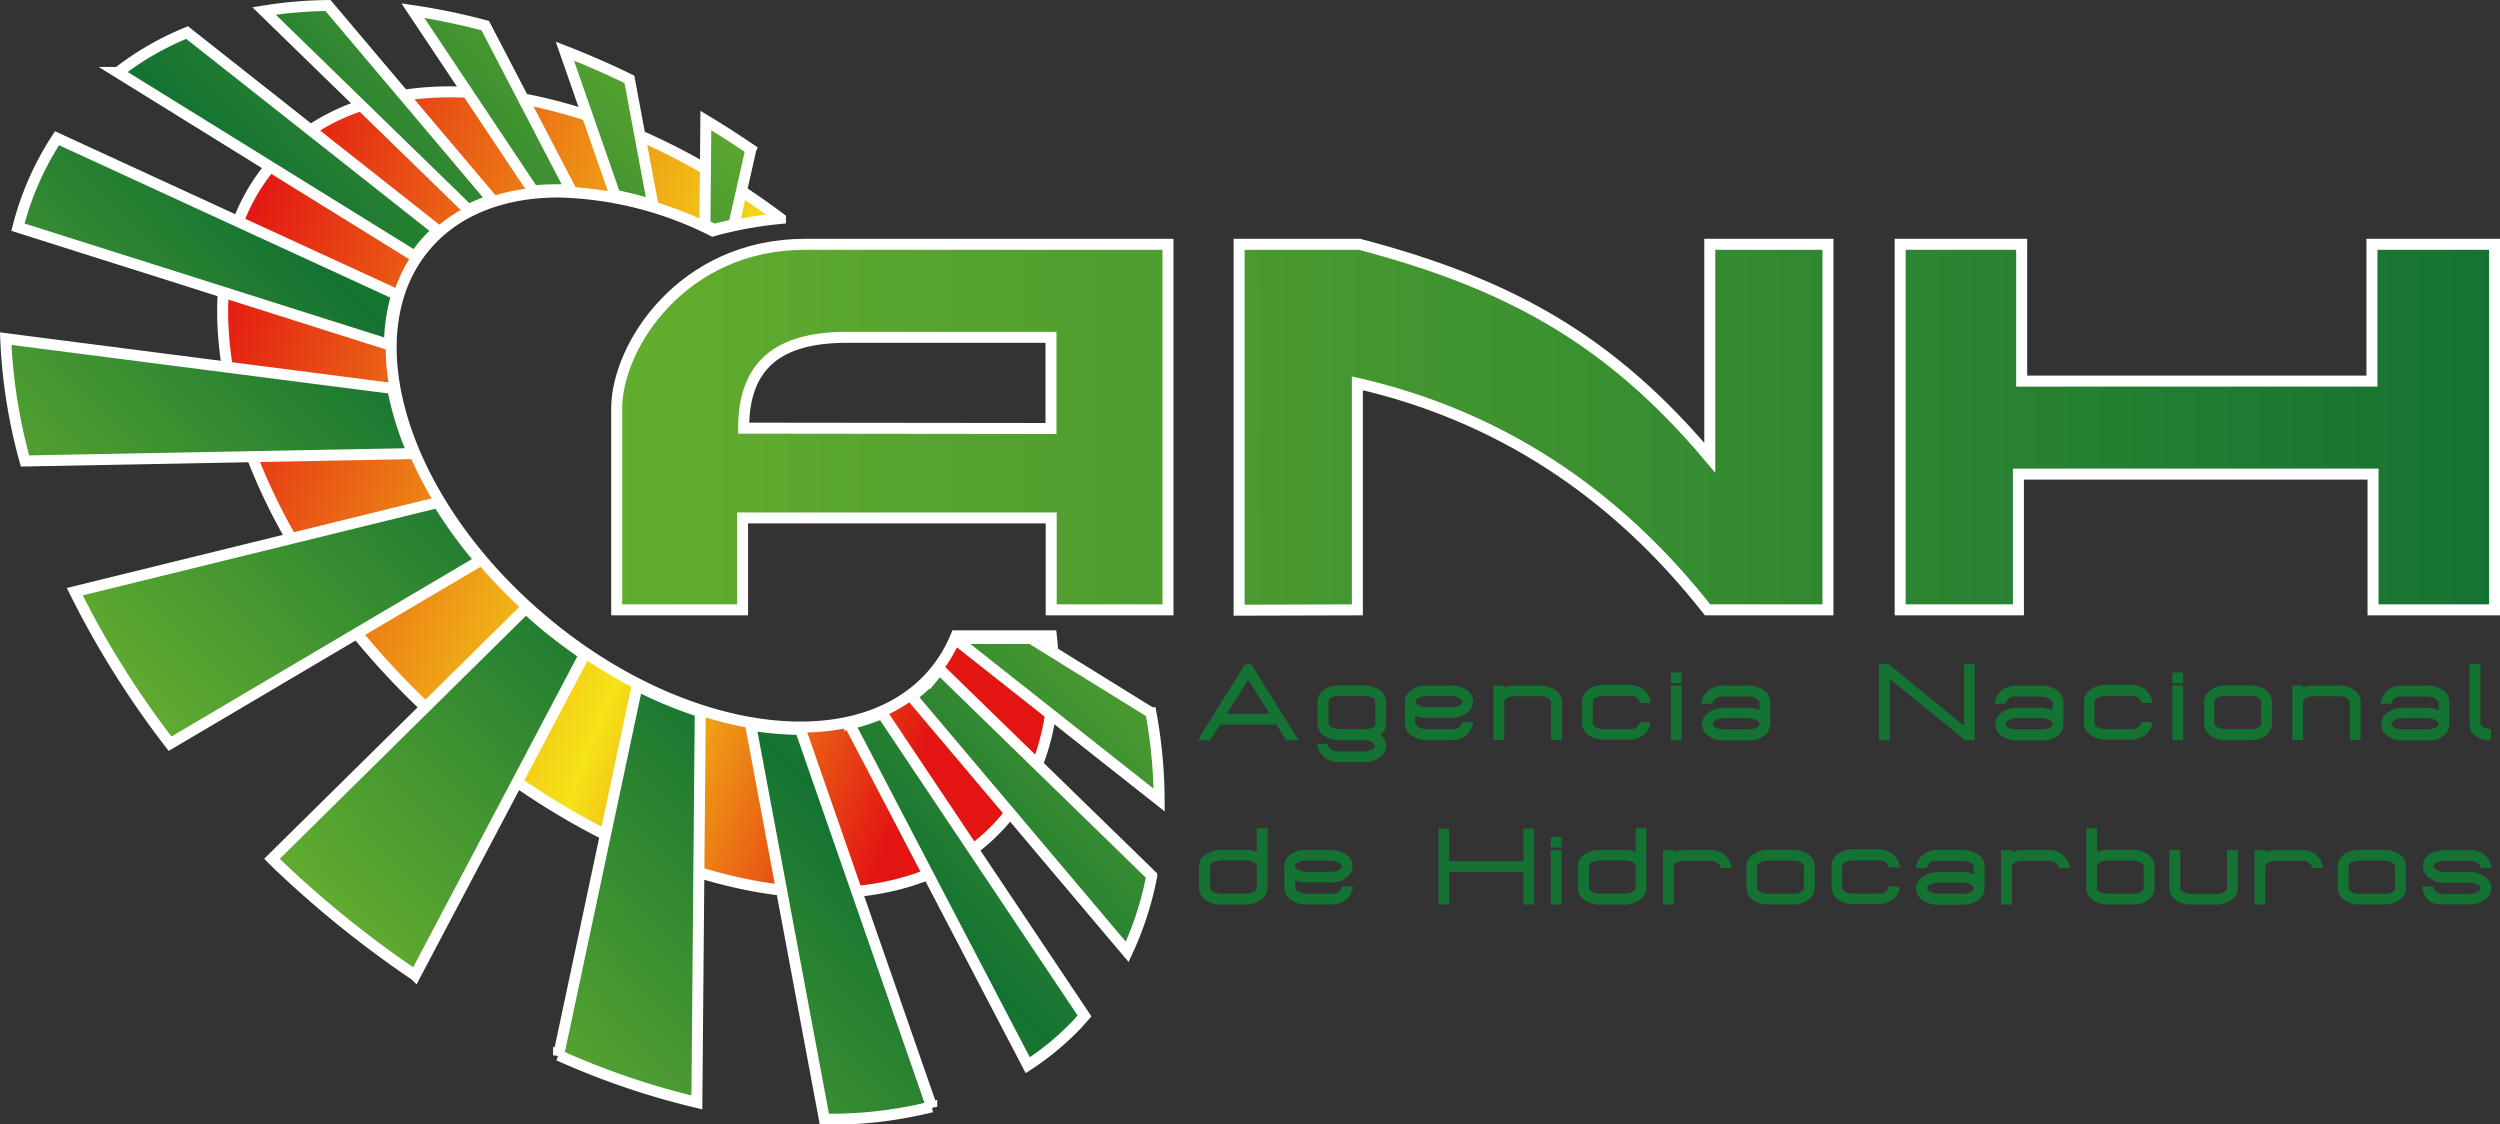 <?xml version="1.0" encoding="UTF-8"?> <svg xmlns="http://www.w3.org/2000/svg" xmlns:xlink="http://www.w3.org/1999/xlink" viewBox="0 0 361.73 162.7"><rect x="0" y="0" width="361.73" height="162.7" fill="#333333" stroke="none"/><defs><style>.cls-1,.cls-3,.cls-4{stroke:#fff;stroke-miterlimit:3.86;}.cls-1,.cls-4{stroke-width:1.59px;}.cls-1{fill:url(#linear-gradient);}.cls-2{fill:#147332;fill-rule:evenodd;}.cls-3{stroke-width:0.99px;fill:url(#linear-gradient-2);}.cls-4{fill:none;}.cls-5{fill:#fff;}.cls-6{fill:url(#linear-gradient-3);}</style><linearGradient id="linear-gradient" x1="88.43" y1="61.79" x2="361.73" y2="61.79" gradientUnits="userSpaceOnUse"><stop offset="0" stop-color="#64ae2e"></stop><stop offset="1" stop-color="#147332"></stop></linearGradient><linearGradient id="linear-gradient-2" x1="1720.79" y1="-1537.15" x2="1847.86" y2="-1488.38" gradientTransform="translate(-1692 1584)" gradientUnits="userSpaceOnUse"><stop offset="0" stop-color="#e31513"></stop><stop offset="0.55" stop-color="#f5e317"></stop><stop offset="0.88" stop-color="#e31513"></stop><stop offset="1" stop-color="#e31513"></stop></linearGradient><linearGradient id="linear-gradient-3" x1="38.9" y1="123.74" x2="127.14" y2="41.45" gradientUnits="userSpaceOnUse"><stop offset="0" stop-color="#62ac2f"></stop><stop offset="0.53" stop-color="#147332"></stop><stop offset="1" stop-color="#5ca72f"></stop></linearGradient></defs><g id="Capa_2" data-name="Capa 2"><g id="Capa_1-2" data-name="Capa 1"><path class="cls-1" d="M274.94,35.35h17.58V55.14H343.2V35.35h17.74V88.24H343.36V68.6H292.05V88.24H274.94ZM107.44,88.24H89.23V59.1c0-9,9.5-23.75,27.24-23.75H169V88.24H152.1V74.94H107.44ZM152.07,62V48.81H122.49c-9.86,0-14.9,4-14.89,13.14Zm27.22,26.29V35.35h17.42c21.7,5.7,36.35,13.85,50.68,30.88V35.35h17.1V88.24H247.07Q226.76,62.43,196.4,55.46V88.24Z"></path><path class="cls-2" d="M183.41,128.5v-8.65h-1.57v3.43a4.94,4.94,0,0,0-.74-.23h0a2.12,2.12,0,0,0-.41-.08l-.42,0h-3.65a3.79,3.79,0,0,0-2,.56,2,2,0,0,0-1.13,1.81v3.17a2.09,2.09,0,0,0,1.08,1.8,3.66,3.66,0,0,0,2,.58h3.66a3.6,3.6,0,0,0,2-.58A2.1,2.1,0,0,0,183.41,128.5Zm-1.57,0c0,.22-.18.42-.55.59a2.39,2.39,0,0,1-1,.22h-3.65a2.43,2.43,0,0,1-1-.22c-.36-.16-.54-.36-.54-.61v-3.17c0-.24.18-.45.54-.61a2.54,2.54,0,0,1,1-.2h3.66a2.62,2.62,0,0,1,1,.2c.37.17.55.37.55.61Z"></path><path class="cls-2" d="M195.69,125.33a2,2,0,0,0-1.07-1.8,3.79,3.79,0,0,0-2-.54h-3.66a3.83,3.83,0,0,0-2.08.56,2,2,0,0,0-1.05,1.79v3.16a2.08,2.08,0,0,0,1.15,1.83,3.74,3.74,0,0,0,2,.55h3.66a3.43,3.43,0,0,0,1.9-.54,2.76,2.76,0,0,0,1.24-2.08h-1.55a1.34,1.34,0,0,1-.72.9,1.88,1.88,0,0,1-.42.14l-.45,0h-3.66a2.59,2.59,0,0,1-.47-.05,2.2,2.2,0,0,1-.49-.2c-.38-.17-.58-.37-.6-.59v-1.08c.34.11.63.19.85.24a4.08,4.08,0,0,0,.71.06h3.66a3.62,3.62,0,0,0,2-.58A2.09,2.09,0,0,0,195.69,125.33Zm-1.56,0c0,.21-.14.38-.41.53a2.19,2.19,0,0,1-1.14.28h-3.66a2.45,2.45,0,0,1-1-.23c-.36-.16-.54-.35-.54-.59s.18-.44.55-.59a2.73,2.73,0,0,1,1-.21h3.65a2.09,2.09,0,0,1,1.15.29C194,125,194.13,125.15,194.13,125.35Z"></path><polygon class="cls-2" points="221.98 130.88 221.98 119.88 220.44 119.88 220.44 124.6 209.69 124.6 209.69 119.88 208.14 119.88 208.14 130.88 209.69 130.88 209.69 126.15 220.44 126.15 220.44 130.88 221.98 130.88"></polygon><path class="cls-2" d="M225.94,130.88V123h-1.56v7.89Zm0-8.25V121.1h-1.56v1.53Z"></path><path class="cls-2" d="M238.23,128.5v-8.65h-1.57v3.43a4.94,4.94,0,0,0-.74-.23h0a2.12,2.12,0,0,0-.41-.08l-.42,0h-3.65a3.79,3.79,0,0,0-2,.56,2,2,0,0,0-1.13,1.81v3.17a2.09,2.09,0,0,0,1.08,1.8,3.66,3.66,0,0,0,2,.58h3.66a3.6,3.6,0,0,0,2-.58A2.1,2.1,0,0,0,238.23,128.5Zm-1.57,0c0,.22-.18.42-.55.59a2.39,2.39,0,0,1-1,.22h-3.65a2.43,2.43,0,0,1-1-.22c-.36-.16-.54-.36-.54-.61v-3.17c0-.24.18-.45.54-.61a2.54,2.54,0,0,1,1-.2h3.66a2.62,2.62,0,0,1,1,.2c.37.17.55.37.55.61Z"></path><path class="cls-2" d="M250.54,125.61a2.74,2.74,0,0,0-1.23-2.09,3.53,3.53,0,0,0-1.91-.53h-3.67a4,4,0,0,0-.78.07,4.3,4.3,0,0,0-.77.25V123h-1.57v7.89h1.57v-5.53q0-.36.54-.6a2.45,2.45,0,0,1,1-.21h3.66a3.4,3.4,0,0,1,.45,0,1.48,1.48,0,0,1,.42.14,1.31,1.31,0,0,1,.72.9Z"></path><path class="cls-2" d="M262.58,128.5v-3.17a2.1,2.1,0,0,0-1.14-1.83,3.72,3.72,0,0,0-2-.54H255.8a3.66,3.66,0,0,0-2,.58,2.09,2.09,0,0,0-1.08,1.8v3.16a2.09,2.09,0,0,0,1.09,1.82,3.83,3.83,0,0,0,2,.56h3.67a3.55,3.55,0,0,0,2-.58A2.08,2.08,0,0,0,262.58,128.5Zm-1.57,0c0,.25-.18.45-.55.62a1.76,1.76,0,0,1-.49.16,2.18,2.18,0,0,1-.5.05h-3.68a2.39,2.39,0,0,1-1-.22c-.36-.16-.54-.36-.54-.59v-3.19c0-.24.18-.44.55-.61a2.53,2.53,0,0,1,1-.2h3.67a2.25,2.25,0,0,1,1,.22c.36.16.54.35.54.59Z"></path><path class="cls-2" d="M274.6,128.26h-1.27a1.37,1.37,0,0,1-.73.9,1.8,1.8,0,0,1-.41.14,3,3,0,0,1-.44,0h-3.67a2.39,2.39,0,0,1-1-.22c-.36-.16-.54-.36-.54-.59v-3.19c0-.24.18-.44.55-.61a2.53,2.53,0,0,1,1-.2h3.66a3.27,3.27,0,0,1,.45,0,1.48,1.48,0,0,1,.42.14,1.3,1.3,0,0,1,.71.88h1.56a2.77,2.77,0,0,0-1.23-2.09,3.61,3.61,0,0,0-1.91-.53h-3.66a3.61,3.61,0,0,0-2,.58,2.09,2.09,0,0,0-1.08,1.8v3.16a2.09,2.09,0,0,0,1.09,1.82,3.83,3.83,0,0,0,2,.56h3.66a3.52,3.52,0,0,0,1.92-.54,2.49,2.49,0,0,0,1.18-1.79Z"></path><path class="cls-2" d="M287.15,128.52v-3.17a2,2,0,0,0-1.13-1.82,3.78,3.78,0,0,0-2-.54h-3.68a3.46,3.46,0,0,0-1.91.54,2.8,2.8,0,0,0-1.22,2.08h1.55a1.29,1.29,0,0,1,.72-.9,1.48,1.48,0,0,1,.42-.14,3.33,3.33,0,0,1,.46,0H284a2.08,2.08,0,0,1,1,.25c.36.17.56.37.59.6v1.07a5.79,5.79,0,0,0-.85-.24,4,4,0,0,0-.7-.06h-3.66a3.61,3.61,0,0,0-2,.58,2,2,0,0,0,0,3.59,3.81,3.81,0,0,0,2.07.55H284a3.87,3.87,0,0,0,2.07-.56A2.07,2.07,0,0,0,287.15,128.52Zm-1.56,0c0,.23-.18.43-.55.6a2.35,2.35,0,0,1-1,.2h-3.68a2.29,2.29,0,0,1-1.14-.27.65.65,0,0,1-.4-.54c0-.21.13-.38.41-.53a2.3,2.3,0,0,1,1.15-.28H284a2.26,2.26,0,0,1,1,.23C285.41,128.1,285.59,128.29,285.59,128.53Z"></path><path class="cls-2" d="M299.47,125.61a2.75,2.75,0,0,0-1.24-2.09,3.47,3.47,0,0,0-1.9-.53h-3.68a3.94,3.94,0,0,0-.77.07,4.39,4.39,0,0,0-.78.25V123h-1.56v7.89h1.56v-5.53c0-.24.18-.44.55-.6a2.45,2.45,0,0,1,1-.21h3.66a3.4,3.4,0,0,1,.45,0,1.48,1.48,0,0,1,.42.14,1.34,1.34,0,0,1,.72.9Z"></path><path class="cls-2" d="M311.73,128.5v-3.17a2.11,2.11,0,0,0-1.13-1.83,3.78,3.78,0,0,0-2-.54H305a4.2,4.2,0,0,0-.69.06,5.42,5.42,0,0,0-.87.27v-3.44h-1.56v8.65a2.1,2.1,0,0,0,1.1,1.82,3.79,3.79,0,0,0,2,.56h3.67a3.6,3.6,0,0,0,2-.58A2.09,2.09,0,0,0,311.73,128.5Zm-1.56,0c0,.25-.19.45-.55.62a1.82,1.82,0,0,1-.5.16,2.07,2.07,0,0,1-.5.05h-3.68a2.42,2.42,0,0,1-1-.22c-.36-.16-.54-.36-.54-.59v-3.19c0-.24.19-.44.56-.61a2.51,2.51,0,0,1,1-.2h3.67a2.29,2.29,0,0,1,1,.22c.36.16.54.35.54.59Z"></path><path class="cls-2" d="M323.79,128.5V123h-1.56v5.53c0,.23-.18.43-.55.6a2.45,2.45,0,0,1-1,.21H317a2.35,2.35,0,0,1-1-.22c-.36-.16-.54-.36-.54-.59V123h-1.57v5.51a2.1,2.1,0,0,0,1.1,1.82,3.8,3.8,0,0,0,2,.56h3.66a3.75,3.75,0,0,0,2-.56A2.09,2.09,0,0,0,323.79,128.5Z"></path><path class="cls-2" d="M336.11,125.61a2.75,2.75,0,0,0-1.24-2.09A3.47,3.47,0,0,0,333,123h-3.68a3.87,3.87,0,0,0-.77.07,4.39,4.39,0,0,0-.78.25V123h-1.56v7.89h1.56v-5.53c0-.24.18-.44.55-.6a2.45,2.45,0,0,1,1-.21H333l.45,0a1.6,1.6,0,0,1,.42.14,1.34,1.34,0,0,1,.72.9Z"></path><path class="cls-2" d="M348.14,128.5v-3.17A2.09,2.09,0,0,0,347,123.5a3.78,3.78,0,0,0-2-.54h-3.66a3.61,3.61,0,0,0-2,.58,2.1,2.1,0,0,0-1.09,1.8v3.16a2.1,2.1,0,0,0,1.1,1.82,3.8,3.8,0,0,0,2,.56H345a3.58,3.58,0,0,0,2-.58A2.09,2.09,0,0,0,348.14,128.5Zm-1.56,0c0,.25-.18.45-.55.62a1.87,1.87,0,0,1-.49.16,2.21,2.21,0,0,1-.51.05h-3.67a2.39,2.39,0,0,1-1-.22c-.36-.16-.54-.36-.54-.59v-3.19c0-.24.18-.44.55-.61a2.53,2.53,0,0,1,1-.2H345a2.29,2.29,0,0,1,1,.22c.36.16.54.35.54.59Z"></path><path class="cls-2" d="M360.43,128.53a2.08,2.08,0,0,0-1.09-1.8,3.74,3.74,0,0,0-2-.57h-3.66a2.18,2.18,0,0,1-1.11-.28c-.3-.17-.46-.35-.46-.54s.14-.35.42-.5a1.81,1.81,0,0,1,.54-.22,2.32,2.32,0,0,1,.61-.07h3.66a2,2,0,0,1,1,.21h0a1.34,1.34,0,0,1,.62.86h1.57a3,3,0,0,0-1.26-2.09,3.35,3.35,0,0,0-1.9-.53h-3.66a3.86,3.86,0,0,0-2.07.55,2,2,0,0,0-1.06,1.79,2.08,2.08,0,0,0,1.09,1.81,3.61,3.61,0,0,0,2,.58h3.66a2.93,2.93,0,0,1,.61.06,2,2,0,0,1,.52.21c.28.15.42.32.42.53s-.14.39-.42.55h0a2.34,2.34,0,0,1-1.14.27h-3.65a1.91,1.91,0,0,1-1-.22h0a1.33,1.33,0,0,1-.62-.86h-1.59a3.64,3.64,0,0,0,.76,1.83h0a2.24,2.24,0,0,0,.51.41,3,3,0,0,0,.63.25h0a3,3,0,0,0,.57.11q.33,0,.72,0h3.66a3.76,3.76,0,0,0,2-.55A2,2,0,0,0,360.43,128.53Z"></path><path class="cls-2" d="M177.51,103.28h6.18l-2.83-4.55c-.09-.15-.18-.22-.25-.22s-.17.07-.25.22Zm8.59,3.82-1.41-2.26h-8.15l-1.43,2.26h-1.79c.56-.92,1.13-1.85,1.72-2.79l1.72-2.77,1.63-2.63,1.5-2.39a.78.78,0,0,1,1.4,0l6.61,10.58Z"></path><path class="cls-2" d="M200.54,107.89a1.77,1.77,0,0,0-.18-.8,2.86,2.86,0,0,0-.62-.77,3.15,3.15,0,0,0,.59-.71,2,2,0,0,0,.21-.89v-3.18a2.1,2.1,0,0,0-1.13-1.82,3.78,3.78,0,0,0-2-.54h-3.66a3.67,3.67,0,0,0-2.05.58,2.09,2.09,0,0,0-1.08,1.8v3.16a2.08,2.08,0,0,0,1.1,1.81,3.72,3.72,0,0,0,2,.57h3.66a2.25,2.25,0,0,1,1.13.27c.28.16.42.32.42.51s-.14.4-.43.57v0a2.25,2.25,0,0,1-1.13.27h-3.68a1.9,1.9,0,0,1-1-.22v0a1.35,1.35,0,0,1-.6-.86H190.6a2.94,2.94,0,0,0,1.23,2.09,3.55,3.55,0,0,0,1.94.53h3.66a3.72,3.72,0,0,0,2-.57A2,2,0,0,0,200.54,107.89ZM199,104.72c0,.25-.18.45-.54.61a2.38,2.38,0,0,1-.49.17,3,3,0,0,1-.52,0h-3.68a2.44,2.44,0,0,1-1-.23c-.36-.16-.54-.36-.54-.59v-3.19c0-.23.19-.43.56-.6a2.37,2.37,0,0,1,1-.2h3.66a2.07,2.07,0,0,1,.5.05,2.5,2.5,0,0,1,.51.16c.36.16.54.36.54.59Z"></path><path class="cls-2" d="M213.15,101.54a2.05,2.05,0,0,0-1.07-1.8,3.84,3.84,0,0,0-2-.54h-3.67a3.71,3.71,0,0,0-2.07.57,2,2,0,0,0-1.05,1.79v3.16a2.06,2.06,0,0,0,1.15,1.82,3.75,3.75,0,0,0,2,.56H210a3.45,3.45,0,0,0,1.9-.54,2.76,2.76,0,0,0,1.24-2.08h-1.55a1.34,1.34,0,0,1-.72.89,1.39,1.39,0,0,1-.42.14,2.28,2.28,0,0,1-.45,0h-3.67a1.88,1.88,0,0,1-.46-.06,2,2,0,0,1-.49-.19c-.38-.18-.58-.38-.61-.6v-1.08a5.86,5.86,0,0,0,.86.24,4,4,0,0,0,.7.06H210a3.65,3.65,0,0,0,2-.58A2.09,2.09,0,0,0,213.15,101.54Zm-1.56,0c0,.2-.14.38-.42.53a2.25,2.25,0,0,1-1.13.27h-3.67a2.43,2.43,0,0,1-1-.22c-.36-.16-.54-.36-.54-.59s.19-.44.56-.6a2.68,2.68,0,0,1,1-.21H210a2.14,2.14,0,0,1,1.14.29C211.45,101.19,211.59,101.37,211.59,101.57Z"></path><path class="cls-2" d="M226,107.08v-5.52a2,2,0,0,0-1.11-1.8h0a3.69,3.69,0,0,0-2-.57H219.2a4,4,0,0,0-.78.07,3.68,3.68,0,0,0-.77.26v-.33h-1.56v7.89h1.56v-5.52c0-.25.18-.45.54-.61a2.45,2.45,0,0,1,1-.21h3.66a1.9,1.9,0,0,1,1,.2,1.15,1.15,0,0,1,.59.67v5.47Z"></path><path class="cls-2" d="M238.56,104.48h-1.28a1.32,1.32,0,0,1-.73.89,1.12,1.12,0,0,1-.4.14,2.12,2.12,0,0,1-.44,0H232a2.44,2.44,0,0,1-1-.23c-.36-.16-.54-.36-.54-.59v-3.19c0-.23.19-.43.56-.6a2.32,2.32,0,0,1,1-.2h3.67a2.28,2.28,0,0,1,.45,0,1.69,1.69,0,0,1,.42.13,1.31,1.31,0,0,1,.7.89h1.57a2.78,2.78,0,0,0-1.24-2.1,3.55,3.55,0,0,0-1.9-.52H232a3.66,3.66,0,0,0-2,.58,2.09,2.09,0,0,0-1.08,1.8v3.16a2.08,2.08,0,0,0,1.1,1.81,3.71,3.71,0,0,0,2,.57h3.67a3.51,3.51,0,0,0,1.91-.54,2.49,2.49,0,0,0,1.19-1.79Z"></path><path class="cls-2" d="M243.32,107.1V99.2h-1.56v7.9Zm0-8.25V97.31h-1.56v1.54Z"></path><path class="cls-2" d="M256.15,104.73v-3.16A2.07,2.07,0,0,0,255,99.74a3.78,3.78,0,0,0-2-.54h-3.68a3.46,3.46,0,0,0-1.91.54,2.8,2.8,0,0,0-1.22,2.08h1.55a1.27,1.27,0,0,1,.72-.89,1.23,1.23,0,0,1,.42-.14,2.25,2.25,0,0,1,.46,0H253a2.08,2.08,0,0,1,1,.25c.36.18.56.38.59.61v1.07a5.54,5.54,0,0,0-.86-.24,3.84,3.84,0,0,0-.69-.07h-3.66a3.69,3.69,0,0,0-2,.58,2,2,0,0,0-1.09,1.79,2,2,0,0,0,1.06,1.8,3.82,3.82,0,0,0,2.07.56H253a3.79,3.79,0,0,0,2.07-.57A2.07,2.07,0,0,0,256.15,104.73Zm-1.56,0c0,.24-.18.44-.55.61a2.55,2.55,0,0,1-1,.2h-3.68a2.19,2.19,0,0,1-1.14-.28.64.64,0,0,1-.4-.54c0-.2.13-.38.41-.53a2.42,2.42,0,0,1,1.15-.28H253a2.4,2.4,0,0,1,1,.23C254.41,104.31,254.59,104.51,254.59,104.74Z"></path><path class="cls-2" d="M285.72,107.1v-11h-1.54v8.56c0,.14,0,.21-.11.21a.32.32,0,0,1-.19-.1l-10.62-8.67h-1.38v11h1.56V98.52c0-.13,0-.19.07-.19a.33.33,0,0,1,.18.1l1.49,1.22,1.82,1.48,2,1.63,2,1.62,1.84,1.5,1.51,1.22Z"></path><path class="cls-2" d="M298.56,104.73v-3.16a2.07,2.07,0,0,0-1.13-1.83,3.78,3.78,0,0,0-2-.54h-3.68a3.46,3.46,0,0,0-1.91.54,2.8,2.8,0,0,0-1.22,2.08h1.55a1.28,1.28,0,0,1,.71-.89,1.36,1.36,0,0,1,.43-.14,2.22,2.22,0,0,1,.45,0h3.67a2.08,2.08,0,0,1,1,.25c.36.18.56.38.59.61v1.07a5.86,5.86,0,0,0-.86-.24,3.84,3.84,0,0,0-.69-.07h-3.67a3.74,3.74,0,0,0-2,.58,2.05,2.05,0,0,0-1.08,1.79,2,2,0,0,0,1.06,1.8,3.81,3.81,0,0,0,2.06.56h3.67a3.79,3.79,0,0,0,2.07-.57A2.07,2.07,0,0,0,298.56,104.73Zm-1.56,0c0,.24-.19.44-.56.61a2.47,2.47,0,0,1-1,.2h-3.68a2.19,2.19,0,0,1-1.14-.28c-.27-.15-.41-.33-.41-.54s.14-.38.42-.53a2.38,2.38,0,0,1,1.14-.28h3.67a2.44,2.44,0,0,1,1,.23C296.82,104.31,297,104.51,297,104.74Z"></path><path class="cls-2" d="M311.13,104.48h-1.27a1.35,1.35,0,0,1-.73.89,1.19,1.19,0,0,1-.4.14,2.18,2.18,0,0,1-.44,0h-3.68a2.4,2.4,0,0,1-1-.23c-.36-.16-.54-.36-.54-.59v-3.19c0-.23.18-.43.55-.6a2.37,2.37,0,0,1,1-.2h3.67a2.12,2.12,0,0,1,.44,0,1.47,1.47,0,0,1,.42.13,1.32,1.32,0,0,1,.71.89h1.56a2.75,2.75,0,0,0-1.23-2.1,3.57,3.57,0,0,0-1.9-.52h-3.67a3.66,3.66,0,0,0-2,.58,2.09,2.09,0,0,0-1.08,1.8v3.16a2.07,2.07,0,0,0,1.09,1.81,3.75,3.75,0,0,0,2,.57h3.67a3.51,3.51,0,0,0,1.91-.54,2.48,2.48,0,0,0,1.18-1.79Z"></path><path class="cls-2" d="M315.89,107.1V99.2h-1.56v7.9Zm0-8.25V97.31h-1.56v1.54Z"></path><path class="cls-2" d="M328.73,104.72v-3.18a2.1,2.1,0,0,0-1.13-1.82,3.78,3.78,0,0,0-2-.54H322a3.66,3.66,0,0,0-2,.58,2.09,2.09,0,0,0-1.08,1.8v3.16a2.07,2.07,0,0,0,1.09,1.81,3.77,3.77,0,0,0,2,.57h3.67a3.68,3.68,0,0,0,2-.58A2.09,2.09,0,0,0,328.73,104.72Zm-1.56,0c0,.24-.19.45-.56.61a2.19,2.19,0,0,1-.49.17,2.83,2.83,0,0,1-.5,0h-3.68a2.44,2.44,0,0,1-1-.23c-.36-.16-.54-.36-.54-.59v-3.19c0-.23.19-.43.55-.6a2.4,2.4,0,0,1,1-.2h3.67a2.47,2.47,0,0,1,1,.21c.36.16.54.36.54.59Z"></path><path class="cls-2" d="M341.56,107.08v-5.52a2,2,0,0,0-1.1-1.8h0a3.69,3.69,0,0,0-2-.57h-3.67a4,4,0,0,0-.78.07,3.5,3.5,0,0,0-.77.26v-.33h-1.57v7.89h1.57v-5.52c0-.25.18-.45.54-.61a2.45,2.45,0,0,1,1-.21h3.66a1.9,1.9,0,0,1,1,.2,1.19,1.19,0,0,1,.59.67v5.47Z"></path><path class="cls-2" d="M354.4,104.73v-3.16a2.07,2.07,0,0,0-1.13-1.83,3.78,3.78,0,0,0-2-.54h-3.68a3.46,3.46,0,0,0-1.91.54,2.81,2.81,0,0,0-1.23,2.08H346a1.32,1.32,0,0,1,.72-.89,1.39,1.39,0,0,1,.42-.14,2.32,2.32,0,0,1,.46,0h3.67a2.08,2.08,0,0,1,1,.25c.36.18.55.38.59.61v1.07a5.86,5.86,0,0,0-.86-.24,4,4,0,0,0-.69-.07h-3.67a3.74,3.74,0,0,0-2,.58,2.05,2.05,0,0,0-1.08,1.79,2,2,0,0,0,1.06,1.8,3.78,3.78,0,0,0,2.06.56h3.67a3.73,3.73,0,0,0,2.06-.57A2.06,2.06,0,0,0,354.4,104.73Zm-1.56,0c0,.24-.19.44-.56.61a2.47,2.47,0,0,1-1,.2h-3.68a2.23,2.23,0,0,1-1.15-.28.65.65,0,0,1-.4-.54c0-.2.14-.38.42-.53a2.35,2.35,0,0,1,1.14-.28h3.67a2.44,2.44,0,0,1,1,.23C352.66,104.31,352.84,104.51,352.84,104.74Z"></path><path class="cls-2" d="M360.45,106.83v-1.27a3.56,3.56,0,0,1-1.21-.38c-.23-.13-.34-.28-.34-.45V96.09h-1.57v8.64a2.09,2.09,0,0,0,.9,1.78,3.31,3.31,0,0,0,2,.57Z"></path><path class="cls-3" d="M119.47,129.19C102,129.19,80.52,120,62.28,103c-28.74-26.78-38.6-62.7-22-80.23,6.06-6.41,14.82-9.48,24.9-9.48,14.55,0,31.85,6.39,47.75,18.32a57,57,0,0,0-9.8,1.8,52.11,52.11,0,0,0-22.28-5.63c-7.89,0-14.72,2.51-19.18,7.71-11,12.79-3.5,37.06,16.75,54.17,12,10.18,25.85,15.54,37.39,15.54,7.9,0,14.73-2.51,19.2-7.71A20.51,20.51,0,0,0,138.34,92h13.78c1.23,11-1.19,20.76-7.74,27.7C138.31,126.13,129.55,129.19,119.47,129.19Z"></path><path class="cls-4" d="M119.47,129.19C102,129.19,80.52,120,62.28,103c-28.74-26.78-38.6-62.7-22-80.23,6.06-6.41,14.82-9.48,24.9-9.48,14.55,0,31.85,6.39,47.75,18.32a57,57,0,0,0-9.8,1.8,52.11,52.11,0,0,0-22.28-5.63c-7.89,0-14.72,2.51-19.18,7.71-11,12.79-3.5,37.06,16.75,54.17,12,10.18,25.85,15.54,37.39,15.54,7.9,0,14.73-2.51,19.2-7.71A20.51,20.51,0,0,0,138.34,92h13.78c1.23,11-1.19,20.76-7.74,27.7C138.31,126.13,129.55,129.19,119.47,129.19Z"></path><path class="cls-5" d="M82.62,27.51l.17-.09L70.34,3.55l-.08,0A93.21,93.21,0,0,0,59.77,1.36l-.42-.06L77.08,27.82h.11c1.11-.11,2.26-.17,3.43-.17.65,0,1.32,0,2,.05l.33,0-.15-.29-.17.09v-.19c-.68,0-1.35-.05-2-.05a32.92,32.92,0,0,0-3.47.17l0,.18.16-.1L59.89,1.44l-.15.1,0,.19A95.39,95.39,0,0,1,70.17,3.89l0-.18-.16.09L82.46,27.59l.16-.08v0Z"></path><path class="cls-5" d="M94.49,29.67l.19,0L91.24,11.36l-.08,0C88,9.8,84.91,8.44,81.8,7.23l-.38-.15,7.44,21.34.1,0a54.94,54.94,0,0,1,5.47,1.4l.3.1,0-.31-.19,0,.06-.18A53.84,53.84,0,0,0,89,28.07l0,.19.18-.06L81.91,7.34l-.18.06-.07.18c3.1,1.2,6.22,2.56,9.33,4.07l.08-.17-.18,0L94.31,29.7l.18,0,.06-.18Z"></path><path class="cls-5" d="M108.65,21.62l.1-.15c-2.15-1.47-4.31-2.86-6.5-4.19l-.28-.17-.13,15.53.11,0,1.28.62,0,0h3.08l2.51-11.79-.11-.07-.1.15-.19,0L106,33h-2.73v.18l.08-.17-1.28-.62-.08.17h.19l.12-15.08h-.18l-.1.16c2.18,1.32,4.33,2.72,6.48,4.18l.11-.16-.19,0Z"></path><path class="cls-5" d="M61.46,35.27l.14.12a17.66,17.66,0,0,1,1.88-1.89l.16-.15L27.08,4.5l-.1,0a42.19,42.19,0,0,0-10,5.8l-.22.16L60.13,37.37l.1-.15a17.09,17.09,0,0,1,1.37-1.83l-.14-.12-.15-.12A20.55,20.55,0,0,0,59.91,37l.16.1.1-.16-43-26.63-.1.16.12.15a42,42,0,0,1,10-5.74l-.07-.18-.12.15,36.3,28.65.12-.15-.13-.14a19.35,19.35,0,0,0-1.91,1.93Z"></path><path class="cls-5" d="M71.23,28.94l.14-.12L47.54.61h-.08a62,62,0,0,0-9.28.8l-.37.06L67.72,30.58l.12-.06a24.28,24.28,0,0,1,3.44-1.4l.27-.09-.18-.21-.14.12-.06-.18a25.15,25.15,0,0,0-3.5,1.43l.09.16.13-.13L38.34,1.46l-.13.13,0,.19A61.18,61.18,0,0,1,47.46,1V.8l-.15.12L71.08,29.06l.15-.12-.06-.18Z"></path><path class="cls-5" d="M122.91,104.74l-.17.09,25.87,49.62.18-.12a40,40,0,0,0,7.24-6c.35-.38.7-.76,1-1.14l.1-.11L127.7,103l-.15.06a25.37,25.37,0,0,1-4.68,1.52l-.24,0,.11.22.17-.09,0,.18a25.86,25.86,0,0,0,4.75-1.53l-.07-.18-.16.11,29.29,43.82.16-.1-.14-.12c-.33.37-.68.75-1,1.12a39.33,39.33,0,0,1-7.17,6l.1.16.17-.09-25.77-49.44-.17.09,0,.18Z"></path><path class="cls-5" d="M135.19,97.73l-.14-.12a19.68,19.68,0,0,1-3.26,3l-.16.12L163.14,138l.13-.27a45.93,45.93,0,0,0,3.56-11l0-.09L135.91,96.52l-.13.16c-.25.31-.48.63-.74.93l.15.12.14.12c.27-.31.5-.63.74-.94l-.14-.11-.14.13,30.72,29.91.14-.13-.19,0a46.15,46.15,0,0,1-3.53,11l.17.08.14-.12L132,100.64l-.14.12.11.15a19.64,19.64,0,0,0,3.32-3.06Z"></path><path class="cls-5" d="M57.43,42.63l.08-.17L8.18,19.74l-.09.14a43.52,43.52,0,0,0-5.68,13l0,.17L56.54,50.15V49.9a24.55,24.55,0,0,1,1.06-7.21l0-.16-.15-.07-.08.17-.18-.05a25.28,25.28,0,0,0-1.08,7.31h.19l.06-.18L2.65,32.7l0,.17.18.05A42.9,42.9,0,0,1,8.41,20.08L8.25,20l-.08.17L57.35,42.8l.08-.17-.18-.05Z"></path><path class="cls-5" d="M138.43,92.6l-.12.15,29.6,23.37v-.39a70.91,70.91,0,0,0-1.2-12.68V103l-17.46-10.8H138.4l-.05.11c0,.1-.07.18-.1.24l-.06.14.12.09.12-.15.17.08.1-.25-.18-.08v.19h10.61l17.3,10.7.1-.15-.19,0a71.93,71.93,0,0,1,1.2,12.61h.18l.12-.15-29.3-23.12-.11.14.17.08Z"></path><path class="cls-5" d="M108.61,104.86l-.18,0,10.73,57.2h.66a60.66,60.66,0,0,0,15.07-1.8l.19-.05-19.14-54.94h-.28a41,41,0,0,1-7-.64l-.26,0,.05.26.18,0,0,.18a41.49,41.49,0,0,0,7.08.64h.15v-.18l-.18.06,19,54.62.18-.06-.05-.18a60.27,60.27,0,0,1-15,1.78h-.51v.19l.19,0-10.7-57.05-.19,0,0,.18Z"></path><path class="cls-5" d="M63.38,72.7l0-.18-52.79,13,.1.21a132,132,0,0,0,13.81,22l.1.14L69.79,81.15,69.64,81a64.43,64.43,0,0,1-6.09-8.38l-.08-.11-.13,0,0,.18-.16.1a64.57,64.57,0,0,0,6.14,8.42l.14-.12-.1-.16L24.51,107.45l.1.16.15-.11A132.74,132.74,0,0,1,11,85.57l-.17.08,0,.18,52.56-13,0-.18-.16.1Z"></path><path class="cls-5" d="M80.82,152.69l-.07.17a111.47,111.47,0,0,0,20,6.83l.23.05.49-56.89-.13,0A60.69,60.69,0,0,1,92.28,99l-.22-.11L80.61,152.8l.14.06.07-.17.19,0L92.38,99.24l-.19,0-.08.17a62.08,62.08,0,0,0,9.16,3.79l0-.18h-.18l-.49,56.53h.18l0-.18a111.85,111.85,0,0,1-20-6.81l-.08.17.19,0Z"></path><path class="cls-5" d="M56.83,56.2l0-.18L.63,48.76V49a78.21,78.21,0,0,0,2.8,17.76l0,.14L60.05,65.8l-.11-.26A44,44,0,0,1,57,56.17L57,56h-.13l0,.18-.18,0a43.67,43.67,0,0,0,3,9.45l.17-.07v-.19L3.62,66.51v.19l.18,0A78.72,78.72,0,0,1,1,49H.83l0,.19,56,7.23,0-.19-.18,0Z"></path><path class="cls-5" d="M78,89.72l.12-.14c-.65-.56-1.29-1.12-1.92-1.69l-.13-.11-37,36.46.13.14c.69.66,1.38,1.33,2.09,2A153.78,153.78,0,0,0,60,141.23l.17.12L84.83,94.62l-.13-.1a76,76,0,0,1-6.56-4.94l-.12.14-.12.14a76.22,76.22,0,0,0,6.58,5l.11-.15-.17-.09L59.93,141l.16.08.11-.15a153.93,153.93,0,0,1-18.62-14.83c-.71-.65-1.4-1.32-2.08-2l-.13.13.13.14L76.23,88.17,76.09,88l-.12.14c.63.57,1.27,1.13,1.93,1.69Z"></path><path class="cls-6" d="M78,89.72a78,78,0,0,0,6.57,5l-24.5,46.39a152.37,152.37,0,0,1-18.64-14.85c-.71-.65-1.4-1.32-2.08-2L76.09,88C76.73,88.6,77.36,89.16,78,89.72Zm4.6-62.21a36.44,36.44,0,0,0-5.45.11L59.74,1.54A93.35,93.35,0,0,1,70.21,3.71Zm11.87,2.16A52.75,52.75,0,0,0,89,28.26L81.73,7.4q4.67,1.81,9.34,4.08Zm14.16-8-2.44,10.83-2.9.69L102,32.52l.13-15.08Q105.43,19.43,108.65,21.62ZM61.46,35.27a18.5,18.5,0,0,0-1.39,1.84l-43-26.63a42.57,42.57,0,0,1,10-5.77l36.3,28.65A18.94,18.94,0,0,0,61.46,35.27Zm9.77-6.33a24.69,24.69,0,0,0-3.47,1.41L38.21,1.59A61.58,61.58,0,0,1,47.46.8Zm51.68,75.8a25.8,25.8,0,0,0,4.72-1.53L156.92,147c-.33.38-.68.76-1,1.13a40.1,40.1,0,0,1-7.21,6Zm12.28-7c.26-.31.49-.62.74-.93l30.72,29.91a46.8,46.8,0,0,1-3.55,11l-31.2-36.94A20.06,20.06,0,0,0,135.19,97.73ZM57.43,42.63a25.3,25.3,0,0,0-1.07,7.27L2.6,32.87A42.87,42.87,0,0,1,8.25,20Zm81,50c0-.07.06-.16.09-.25h10.67l17.34,10.74a71.28,71.28,0,0,1,1.19,12.64Zm-29.82,12.26a42,42,0,0,0,7.2.64l19,54.62a60.9,60.9,0,0,1-15.53,1.79ZM63.38,72.7a65.84,65.84,0,0,0,6.12,8.4L24.61,107.61a132.29,132.29,0,0,1-13.79-22Zm17.44,80L92.19,99.2a62.14,62.14,0,0,0,9.13,3.78l-.49,56.53A111.66,111.66,0,0,1,80.82,152.69Zm-24-96.49a44.34,44.34,0,0,0,2.94,9.42L3.62,66.7A77.93,77.93,0,0,1,.83,49Z"></path><path class="cls-4" d="M78,89.72a78,78,0,0,0,6.57,5l-24.5,46.39a152.37,152.37,0,0,1-18.64-14.85c-.71-.65-1.4-1.32-2.08-2L76.09,88C76.73,88.6,77.36,89.16,78,89.72Zm4.6-62.21a36.44,36.44,0,0,0-5.45.11L59.74,1.54A93.35,93.35,0,0,1,70.21,3.71Zm11.87,2.16A52.75,52.75,0,0,0,89,28.26L81.73,7.4q4.67,1.81,9.34,4.08Zm14.16-8-2.44,10.83-2.9.69L102,32.52l.13-15.08Q105.43,19.43,108.65,21.62ZM61.46,35.27a18.5,18.5,0,0,0-1.39,1.84l-43-26.63a42.57,42.57,0,0,1,10-5.77l36.3,28.65A18.94,18.94,0,0,0,61.46,35.27Zm9.77-6.33a24.69,24.69,0,0,0-3.47,1.41L38.21,1.59A61.58,61.58,0,0,1,47.46.8Zm51.68,75.8a25.8,25.8,0,0,0,4.72-1.53L156.92,147c-.33.38-.68.76-1,1.13a40.1,40.1,0,0,1-7.21,6Zm12.28-7c.26-.31.49-.62.74-.93l30.72,29.91a46.8,46.8,0,0,1-3.55,11l-31.2-36.94A20.06,20.06,0,0,0,135.19,97.73ZM57.43,42.63a25.3,25.3,0,0,0-1.07,7.27L2.6,32.87A42.87,42.87,0,0,1,8.25,20Zm81,50c0-.07.06-.16.09-.25h10.67l17.34,10.74a71.28,71.28,0,0,1,1.19,12.64Zm-29.82,12.26a42,42,0,0,0,7.2.64l19,54.62a60.9,60.9,0,0,1-15.53,1.79ZM63.38,72.7a65.84,65.84,0,0,0,6.12,8.4L24.61,107.61a132.29,132.29,0,0,1-13.79-22Zm17.44,80L92.19,99.2a62.14,62.14,0,0,0,9.13,3.78l-.49,56.53A111.66,111.66,0,0,1,80.82,152.69Zm-24-96.49a44.34,44.34,0,0,0,2.94,9.42L3.62,66.7A77.93,77.93,0,0,1,.83,49Z"></path></g></g></svg> 